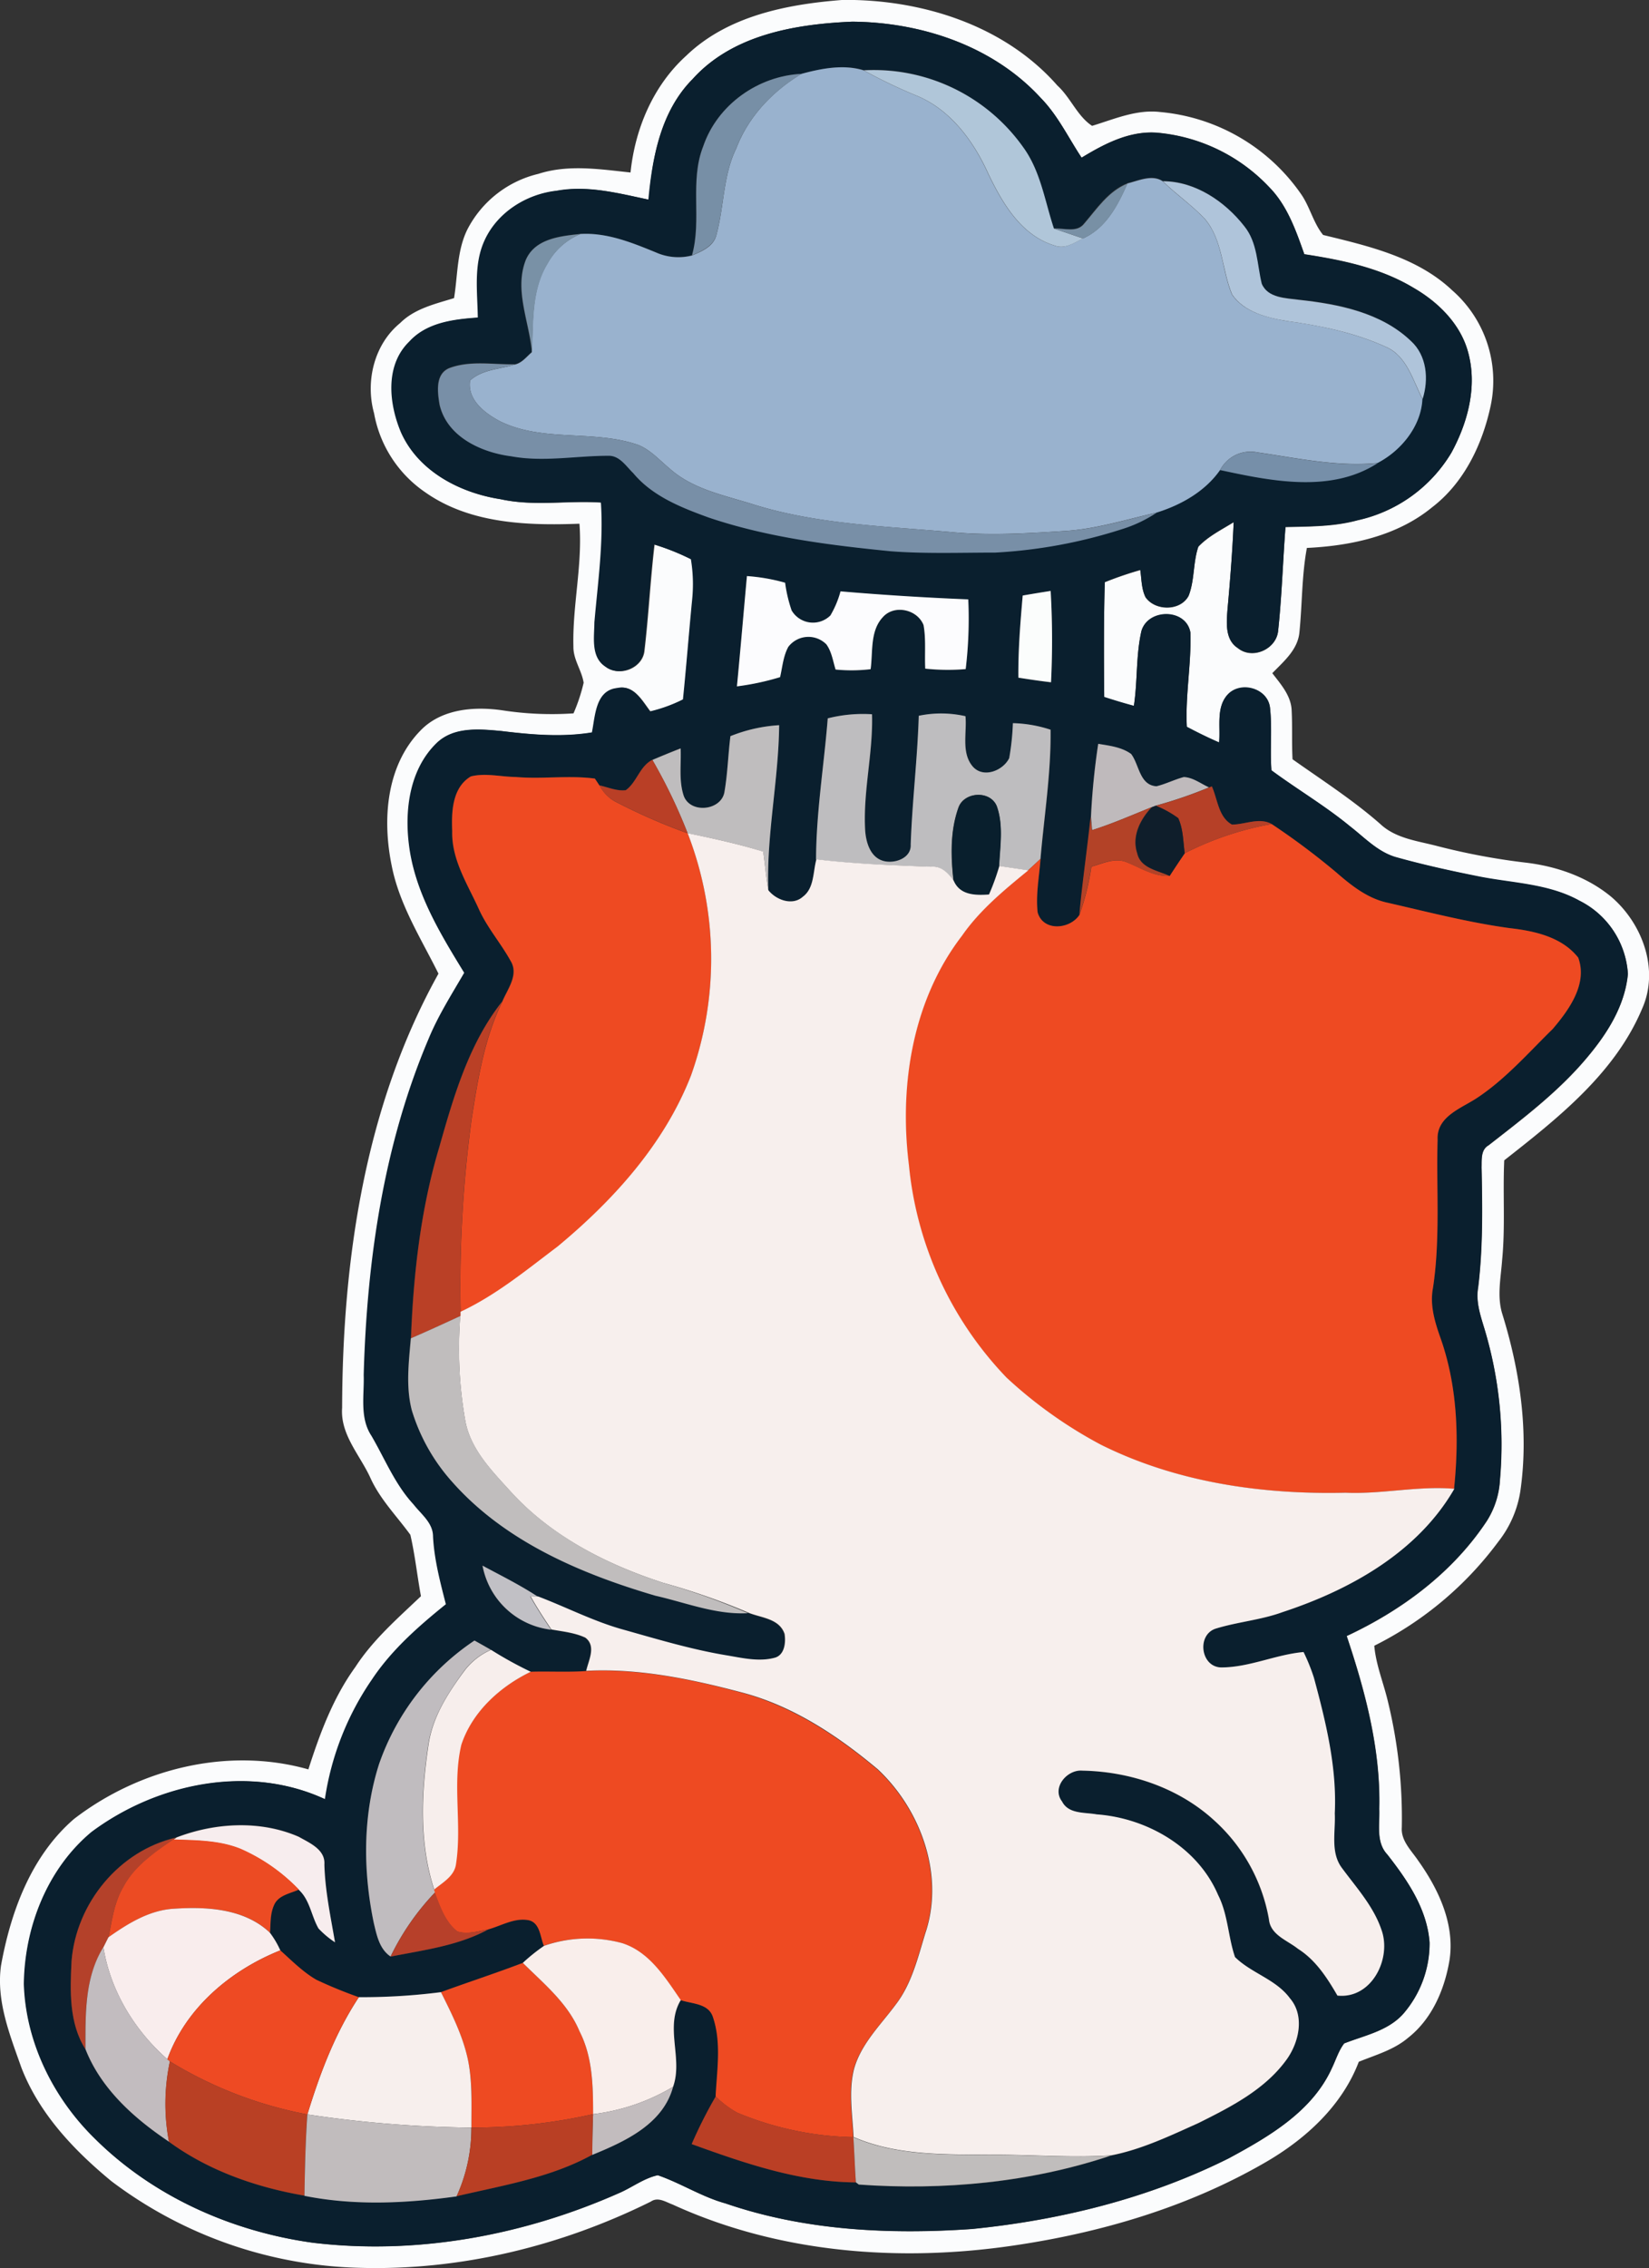 <svg id="Layer_1" data-name="Layer 1" xmlns="http://www.w3.org/2000/svg" viewBox="0 0 357.69 491.66">
  <rect x="0" y="0" width="357.69" height="491.66" fill="#333333" stroke="none"/>
  <defs>
    <style>
      .cls-1 {
        fill: #fbfcfd;
      }

      .cls-2 {
        fill: #0a1f2e;
      }

      .cls-3 {
        fill: #99b2ce;
      }

      .cls-4 {
        fill: #b0c6d9;
      }

      .cls-5 {
        fill: #778fa6;
      }

      .cls-6 {
        fill: #afc4da;
      }

      .cls-7 {
        fill: #7890a5;
      }

      .cls-8 {
        fill: #7991a6;
      }

      .cls-9 {
        fill: #788fa7;
      }

      .cls-10 {
        fill: #768fa9;
      }

      .cls-11 {
        fill: #fcfcfe;
      }

      .cls-12 {
        fill: #fbfdfc;
      }

      .cls-13 {
        fill: #bebdbf;
      }

      .cls-14 {
        fill: #bfbdbe;
      }

      .cls-15 {
        fill: #bfbabc;
      }

      .cls-16 {
        fill: #b93f26;
      }

      .cls-17 {
        fill: #ee4a22;
      }

      .cls-18 {
        fill: #b64027;
      }

      .cls-19 {
        fill: #091f2d;
      }

      .cls-20 {
        fill: #b34227;
      }

      .cls-21 {
        fill: #0f1e2b;
      }

      .cls-22 {
        fill: #f7efed;
      }

      .cls-23 {
        fill: #ba4026;
      }

      .cls-24 {
        fill: #c0bdbd;
      }

      .cls-25 {
        fill: #c1c0c5;
      }

      .cls-26 {
        fill: #c0bcbf;
      }

      .cls-27 {
        fill: #f7eeec;
      }

      .cls-28 {
        fill: #f7edee;
      }

      .cls-29 {
        fill: #b4412a;
      }

      .cls-30 {
        fill: #ec4b23;
      }

      .cls-31 {
        fill: #b7402a;
      }

      .cls-32 {
        fill: #f9eded;
      }

      .cls-33 {
        fill: #f9eeeb;
      }

      .cls-34 {
        fill: #c2bcbf;
      }

      .cls-35 {
        fill: #ee4a23;
      }

      .cls-36 {
        fill: #b94024;
      }

      .cls-37 {
        fill: #c2bcbe;
      }

      .cls-38 {
        fill: #ba3f25;
      }

      .cls-39 {
        fill: #c1bcbd;
      }

      .cls-40 {
        fill: #b93f24;
      }

      .cls-41 {
        fill: #c0bdbc;
      }
    </style>
  </defs>
  <path class="cls-1" d="M211,22c9-8.67,21.91-11.18,34-12.11,17-.14,35,5.44,46.53,18.57,2.85,2.59,4.32,6.64,7.52,8.73,4.8-1.45,9.6-3.6,14.75-3a41.72,41.72,0,0,1,30.48,17.65c2,2.79,2.71,6.34,4.88,9,9.85,2.4,20.39,4.81,28,12a26.06,26.06,0,0,1,8.35,25c-1.79,8.39-5.76,16.69-12.67,22-7.6,6.25-17.6,8.38-27.2,8.84-1.12,6-1,12.14-1.61,18.2-.32,3.84-3.4,6.37-5.89,8.95,1.85,2.41,4.1,4.9,4.2,8.13.18,3.5,0,7,.19,10.53,6.42,4.54,13.06,8.8,19,14,3.38,3.2,8.17,3.69,12.47,4.83a144.17,144.17,0,0,0,19,3.56c6.73.78,13.41,3.07,18.68,7.44,6.74,5.76,10.46,15.78,6.68,24.23-5.88,14-18.28,23.74-29.91,32.87-.33,7.21.25,14.44-.46,21.64-.28,3.91-1.16,7.95.08,11.79,3.8,12.3,5.73,25.41,3.88,38.24a23.49,23.49,0,0,1-4.79,11,75.32,75.32,0,0,1-26.9,22.55c.35,4,1.86,7.69,2.82,11.53A106.67,106.67,0,0,1,366.23,406c-.22,2.9,2.06,5,3.54,7.2,4.42,6.19,8,13.77,6.81,21.57-1.06,6.37-3.81,12.8-9,16.86-3.07,2.61-7,3.69-10.68,5.19-3.63,9.54-11.52,16.73-20.19,21.76-16.72,9.69-35.59,15.26-54.63,18.06-24.83,3.67-51,1.66-74-8.87-1.53-.56-3.18-1.73-4.76-.64-19.53,9.68-41.39,15-63.24,14.35a93.07,93.07,0,0,1-53.77-18.79C78.2,476,70.65,468.06,66.8,458.09c-2.5-7.1-5.49-14.43-4.42-22.13,2.13-11.74,6.56-23.77,15.83-31.77,14.2-10.92,33.39-15.68,50.84-10.75,2.49-7.77,5.37-15.54,10.2-22.2,3.82-5.9,9.17-10.53,14.22-15.34-.82-4.42-1.28-8.93-2.3-13.31-2.9-4-6.49-7.61-8.6-12.19-2.23-5-6.63-9.47-6.2-15.34.09-32.27,5-65.58,20.9-94.1-3.76-7.59-8.46-14.9-10.13-23.33-2.07-10-1.25-21.66,6.18-29.32,4.51-4.72,11.55-5.31,17.68-4.45a70.43,70.43,0,0,0,15.56.68,38,38,0,0,0,2.2-6.64c-.41-2.7-2.27-5-2.22-7.85-.23-8.9,2-17.7,1.31-26.62-11.39.43-23.78,0-33.46-6.82A26.36,26.36,0,0,1,143.3,99.49c-1.92-6.88,0-14.93,5.64-19.54,3.15-3.15,7.6-4.15,11.71-5.42.82-5,.6-10.35,2.95-15A23.43,23.43,0,0,1,178.93,47.6c6.51-2.1,13.38-1,20-.3C199.91,37.81,203.84,28.48,211,22Zm1.22,5.21c-6.72,6.92-8.59,16.73-9.29,26-6.53-1.37-13.2-3.16-19.91-1.92-6.63.77-13,4.82-15.73,11-2.29,5.19-1.43,11-1.36,16.49-5.29.37-11.11,1.06-14.89,5.23-5.28,5.13-4.4,13.44-1.78,19.66,3.77,8.41,12.76,13.11,21.53,14.46,7.2,1.6,14.57.23,21.84.73.62,8.71-.66,17.35-1.41,26,0,3.22-.81,7.47,2.34,9.56,3,2.33,8.09.32,8.41-3.53.9-7.63,1.28-15.31,2.18-22.93a51.54,51.54,0,0,1,8,3.2,33,33,0,0,1,.28,8.71c-.76,7.22-1.31,14.46-2,21.68a32.37,32.37,0,0,1-7.15,2.6c-1.79-2.31-3.57-5.85-7.1-5.07-4.74.48-4.77,6.05-5.5,9.62-6.54,1.07-13.19.49-19.73-.31-4.68-.42-10.2-1-13.91,2.57-5.83,5.59-7,14.31-6.06,22,1.19,10.26,6.67,19.23,12,27.85-2.72,4.68-5.66,9.27-7.72,14.3-9.76,23-13.39,48.06-14.08,72.85.15,4.4-.92,9.28,1.67,13.2,2.93,5,5.12,10.55,9.12,14.86,1.67,2.13,4.23,4,4.25,7,.26,5,1.55,9.83,2.78,14.66-5.93,4.78-11.75,9.87-16,16.26a61.63,61.63,0,0,0-10.24,26c-16.51-7.66-36.41-3.48-50.63,7.1-9.65,8-14.57,20.62-14.71,32.95.4,12.59,6.37,24.63,15.29,33.39C95.3,486,112.41,493.6,130,496.05c22.56,2.71,45.64-1.56,66.34-10.71,2.88-1.21,5.44-3.25,8.51-3.92,5,1.72,9.54,4.69,14.69,6.11,17.13,5.89,35.52,6.79,53.46,5.55,19.24-1.92,38.38-6.66,55.72-15.33,8.69-4.69,18.1-10.15,22.35-19.53.87-1.8,1.45-3.77,2.67-5.37,4.4-1.73,9.42-2.68,12.75-6.34A23.33,23.33,0,0,0,372.27,431c-.53-7.28-4.8-13.52-9.17-19.09-2.52-2.69-1.6-6.57-1.74-9.89.32-12.85-3-25.39-7.07-37.47,12-5.6,23-13.78,30.37-24.9a18.48,18.48,0,0,0,2.88-9,87,87,0,0,0-3.61-33.48c-.8-2.63-1.61-5.35-1.13-8.12,1.07-8.65.92-17.39.75-26.08.05-1.7-.21-3.82,1.53-4.8,7.46-5.81,15.08-11.57,21.21-18.85,4.41-5.21,8.32-11.32,9-18.27a19,19,0,0,0-10.5-15.83c-6.86-3.81-14.88-3.8-22.38-5.37-5.76-1.19-11.51-2.46-17.17-4-4.07-1.07-7-4.27-10.22-6.76-5.39-4.46-11.43-8-17.07-12.15-.34-4.56.2-9.14-.32-13.67-.57-4.17-6.37-5.73-9.17-2.75-2.56,2.79-1.52,6.94-1.86,10.38-2.37-1-4.69-2.18-7-3.39-.35-6.82,1-13.61.78-20.41-.88-5.26-9.14-5.31-10.62-.39-1.23,5.32-.82,10.87-1.65,16.26-2.16-.58-4.31-1.23-6.43-1.92-.07-8.3-.11-16.61.12-24.92a76.79,76.79,0,0,1,7.7-2.64c.29,2,.24,4.07,1.14,5.9,2.09,3,7.57,3.05,9.35-.31,1.33-3.4.93-7.2,2.11-10.65,2.16-2.26,5-3.66,7.66-5.31-.27,6.37-.77,12.72-1.35,19.07-.21,2.85-.52,6.45,2.26,8.23,3.14,2.56,8.32.25,8.73-3.71.81-7.48,1-15,1.6-22.53,5.23-.15,10.54-.07,15.63-1.48A31.57,31.57,0,0,0,377,108c3.55-6.53,5.62-14.32,3.64-21.67-1.63-6.19-6.53-11-11.92-14.08-7.19-4.31-15.46-6-23.63-7.25-1.83-5.15-3.68-10.52-7.59-14.51A38,38,0,0,0,313,38.65c-5.93-.39-11.32,2.45-16.23,5.42-2.9-4.36-5.18-9.19-8.91-13C277.54,19.86,262,14.72,247,14.61,234.59,15.14,220.9,17.46,212.24,27.23Z" transform="translate(-62.16 -9.91)"/>
  <path class="cls-2" d="M212.24,27.23c8.66-9.77,22.35-12.09,34.75-12.62,15,.11,30.55,5.25,40.88,16.5,3.73,3.77,6,8.6,8.91,13,4.91-3,10.3-5.81,16.23-5.42a38,38,0,0,1,24.48,11.84c3.91,4,5.76,9.36,7.59,14.51,8.17,1.27,16.44,2.94,23.63,7.25,5.39,3.13,10.29,7.89,11.92,14.08,2,7.35-.09,15.14-3.64,21.67a31.57,31.57,0,0,1-20.37,14.62C351.53,124,346.22,124,341,124.1c-.56,7.51-.79,15.05-1.6,22.53-.41,4-5.59,6.27-8.73,3.71-2.78-1.78-2.47-5.38-2.26-8.23.58-6.35,1.08-12.7,1.35-19.07-2.63,1.65-5.5,3-7.66,5.31-1.18,3.45-.78,7.25-2.11,10.65-1.78,3.36-7.26,3.35-9.35.31-.9-1.83-.85-3.93-1.14-5.9a76.79,76.79,0,0,0-7.7,2.64c-.23,8.31-.19,16.62-.12,24.92,2.12.69,4.27,1.34,6.43,1.92.83-5.39.42-10.94,1.65-16.26,1.48-4.92,9.74-4.87,10.62.39.19,6.8-1.13,13.59-.78,20.41,2.28,1.21,4.6,2.35,7,3.39.34-3.44-.7-7.59,1.86-10.38,2.8-3,8.6-1.42,9.17,2.75.52,4.53,0,9.11.32,13.67C343.55,181,349.59,184.55,355,189c3.22,2.49,6.15,5.69,10.22,6.76,5.66,1.58,11.41,2.85,17.17,4,7.5,1.57,15.52,1.56,22.38,5.37A19,19,0,0,1,415.25,221c-.64,7-4.55,13.06-9,18.27-6.13,7.28-13.75,13-21.21,18.85-1.74,1-1.48,3.1-1.53,4.8.17,8.69.32,17.43-.75,26.08-.48,2.77.33,5.49,1.13,8.12a87,87,0,0,1,3.61,33.48,18.48,18.48,0,0,1-2.88,9c-7.35,11.12-18.41,19.3-30.37,24.9,4,12.08,7.39,24.62,7.07,37.47.14,3.32-.78,7.2,1.74,9.89,4.37,5.57,8.64,11.81,9.17,19.09a23.33,23.33,0,0,1-5.77,15.53c-3.33,3.66-8.35,4.61-12.75,6.34-1.22,1.6-1.8,3.57-2.67,5.37-4.25,9.38-13.66,14.84-22.35,19.53-17.34,8.67-36.48,13.41-55.72,15.33-17.94,1.24-36.33.34-53.46-5.55-5.15-1.42-9.67-4.39-14.69-6.11-3.07.67-5.63,2.71-8.51,3.92-20.7,9.15-43.78,13.42-66.34,10.71C112.41,493.6,95.3,486,82.62,473.38c-8.92-8.76-14.89-20.8-15.29-33.39C67.47,427.66,72.39,415,82,407c14.22-10.58,34.12-14.76,50.63-7.1a61.63,61.63,0,0,1,10.24-26c4.26-6.39,10.08-11.48,16-16.26-1.23-4.83-2.52-9.66-2.78-14.66,0-3-2.58-4.84-4.25-7-4-4.31-6.19-9.85-9.12-14.86-2.59-3.92-1.52-8.8-1.67-13.2.69-24.79,4.32-49.89,14.08-72.85,2.06-5,5-9.62,7.72-14.3-5.28-8.62-10.76-17.59-12-27.85-.95-7.67.23-16.39,6.06-22,3.71-3.53,9.23-3,13.91-2.57,6.54.8,13.19,1.38,19.73.31.73-3.57.76-9.14,5.5-9.62,3.53-.78,5.31,2.76,7.1,5.07a32.37,32.37,0,0,0,7.15-2.6c.74-7.22,1.29-14.46,2-21.68a33,33,0,0,0-.28-8.71,51.54,51.54,0,0,0-8-3.2c-.9,7.62-1.28,15.3-2.18,22.93-.32,3.85-5.43,5.86-8.41,3.53-3.15-2.09-2.36-6.34-2.34-9.56.75-8.65,2-17.29,1.41-26-7.27-.5-14.64.87-21.84-.73-8.77-1.35-17.76-6-21.53-14.46-2.62-6.22-3.5-14.53,1.78-19.66,3.78-4.17,9.6-4.86,14.89-5.23-.07-5.49-.93-11.3,1.36-16.49,2.72-6.22,9.1-10.27,15.73-11,6.71-1.24,13.38.55,19.91,1.92C203.65,44,205.52,34.15,212.24,27.23ZM236,25.92c-9.43.44-18.26,6.71-21.33,15.69-3,7.59-.26,15.9-2.44,23.64a11.92,11.92,0,0,1-7.83-.66c-5.22-2.1-10.63-4.3-16.37-4-4.35.47-9.84,1-11.84,5.61-2.58,6.54.72,13.42,1.29,20-1.1.93-2,2.2-3.47,2.61-4.79.13-9.82-.9-14.42.83-3.12,1.24-2.55,5.26-2.15,7.91,1.61,7,9,10.36,15.52,11.19,7,1.29,14-.14,21-.11,2.5-.12,3.91,2.25,5.5,3.78,4.16,5,10.39,7.44,16.33,9.6,12.77,4.28,26.22,6,39.57,7.32,7.52.56,15.08.26,22.62.28a108.85,108.85,0,0,0,27.52-5.09,28.89,28.89,0,0,0,7.5-3.58c5.29-1.65,10.49-4.58,13.73-9.21,11.1,2.39,24,5.06,34.2-1.53,5.12-2.65,9.46-8,9.73-13.85,1.37-4.29.94-9.45-2.55-12.61-6.44-6.14-15.67-8-24.22-8.9-2.86-.39-6.8-.36-8.12-3.5-1-4.21-.91-8.92-3.78-12.46-4.19-5.37-10.66-9.77-17.67-9.75-2.28-1.57-5.24-.11-7.65.48-4.17,1.65-6.6,5.45-9.39,8.69-1.57,2.06-4.41,1-6.58,1.09-2-6-2.88-12.42-6.66-17.62a39.72,39.72,0,0,0-34.59-16.68C245.18,23.81,240.35,24.75,236,25.92ZM224.18,134.78c-.73,8-1.4,15.92-2.16,23.88a56.42,56.42,0,0,0,9.36-2c.51-2.2.68-4.55,1.78-6.56a5.48,5.48,0,0,1,8.26-.55c1.15,1.6,1.42,3.62,2,5.46A35.11,35.11,0,0,0,251,155c.52-3.78-.16-8.27,2.66-11.29,2.48-2.79,7.48-1.68,8.82,1.73.56,3.11.21,6.3.37,9.44a45.89,45.89,0,0,0,8.77.1,91.87,91.87,0,0,0,.56-15.11q-13.87-.56-27.71-1.74a21.07,21.07,0,0,1-2.19,5.22,5.37,5.37,0,0,1-8.42-1.09,30.89,30.89,0,0,1-1.41-6A40.79,40.79,0,0,0,224.18,134.78ZM284,139c-.53,5.92-1,11.86-.94,17.81,2.35.39,4.71.74,7.08,1a184.17,184.17,0,0,0-.08-19.8C288,138.32,286,138.65,284,139Zm-42.3,26.62c-.81,10.19-2.51,20.33-2.46,30.57-.76,2.72-.44,6.26-2.95,8.12-2.27,2-5.82.68-7.48-1.43-.44-12,2.23-23.83,2.35-35.78a33.62,33.62,0,0,0-10.57,2.38c-.5,4-.57,8-1.28,11.93-.57,4.17-7.33,5-8.83,1-1.13-3.31-.54-6.9-.69-10.33-2.06.8-4.09,1.65-6.13,2.5-2.77,1.39-3.36,4.86-5.77,6.58-2,.23-3.84-.64-5.72-1l-1-1.5c-5.69-.76-11.46.16-17.18-.35-3.23,0-6.55-.92-9.72-.12-4.05,2.41-4.22,7.66-4.06,11.83-.17,6.16,3.31,11.46,5.76,16.86,1.81,4,4.78,7.41,6.91,11.27,1.83,3-.68,6.09-1.81,8.83-7.21,9.08-10.53,20.58-13.65,31.58-4,13.43-5.6,27.45-6.17,41.41-.44,5.16-1.12,10.49.22,15.57a41.08,41.08,0,0,0,8.61,15.35c11.42,13,27.95,20.06,44.23,24.84,6.63,1.5,13.16,4.17,20.08,3.78,2.78,1.14,6.7,1.24,7.85,4.59.32,1.8.09,4.46-2,5.14-3.52,1-7.22.07-10.74-.51-7.78-1.3-15.32-3.61-22.9-5.73-6.14-1.8-11.86-4.75-17.81-7-3.85-2.52-8-4.58-12-6.73a17.14,17.14,0,0,0,14.9,13.88c2.47.45,5.05.69,7.36,1.77,2.42,1.81.71,4.89.19,7.2-4,.28-8,0-12,.15a82.83,82.83,0,0,1-8.61-4.75c-1.18-.69-2.36-1.36-3.55-2a53.19,53.19,0,0,0-20.71,26.81c-3.54,11.12-3.49,23.13-1.12,34.48.63,2.63,1.21,5.6,3.63,7.22,7.19-1.43,14.71-2.35,21.24-5.92,2.84-.77,5.65-2.53,8.69-2,2.56.5,2.56,3.61,3.38,5.56a39.83,39.83,0,0,0-4.62,3.7c-5.88,2.25-11.87,4.19-17.77,6.35A135.93,135.93,0,0,1,140,442.82a98.09,98.09,0,0,1-9.2-3.77c-2.93-1.69-5.33-4.14-7.83-6.38a19.38,19.38,0,0,0-2.26-3.83c.18-2,.11-4.18.94-6.1s3.47-2.4,5.34-3.25c2.41,2.22,2.7,5.66,4.27,8.38a20.07,20.07,0,0,0,3.58,3c-1-5.6-2.15-11.17-2.31-16.87.23-3.23-3.21-4.65-5.55-6-8.32-3.64-18.2-3.07-26.54.15C88.07,411,78.65,422.42,77.68,435c-.32,6.44-.58,13.43,3,19.09,3.35,8.59,10.6,15.06,18.12,20.07,8.6,6.29,19,9.9,29.41,11.69,10.86,2.18,22.06,1.63,33,.12,10-2.34,20.38-4,29.44-9,7.09-2.86,15.35-6.63,17.52-14.72,2.19-6.12-1.86-12.95,1.67-18.79,2.43.83,6,.68,7,3.6,1.91,5.53.9,11.54.61,17.26a99.32,99.32,0,0,0-5.23,10.35c11.48,4.15,23.27,8.23,35.62,8.3l.63.49c18.38,1.31,37.21-.43,54.74-6.3,6.61-1.32,12.77-4.28,18.89-7,7.05-3.51,14.51-7.29,19.2-13.86,2.63-3.74,3.89-9.43.65-13.19-3-4.13-8.37-5.42-11.91-8.93-1.51-4.4-1.52-9.25-3.67-13.46C321.93,410.33,310.93,404,300,403.21c-2.6-.48-6.1,0-7.52-2.8-2.3-3,1.11-7,4.45-6.68,10.34.2,20.84,3.72,28.55,10.78a37.63,37.63,0,0,1,11.88,21.42c.31,3.43,4,4.56,6.31,6.43,3.83,2.41,6.32,6.29,8.55,10.13,7.42.79,11.82-8,9.54-14.28-1.73-5.1-5.43-9.12-8.56-13.37-2.61-3.39-1.36-7.9-1.56-11.83.47-10-1.93-19.8-4.51-29.38a41.35,41.35,0,0,0-2.26-5.61c-6.07.55-11.76,3.3-17.87,3.34-4.45-.09-5.34-7-1.22-8.4,4.78-1.48,9.85-1.87,14.57-3.6,14.65-4.82,29.31-13,37.23-26.72,1.14-11.06.74-22.55-3.08-33.09-1.17-3.35-2.18-6.89-1.49-10.46,1.58-10.65.67-21.42,1-32.12-.25-5.17,5.34-6.85,8.82-9.24,6.07-4.08,10.94-9.68,16.15-14.77,3.53-4.14,7.63-9.79,5.53-15.47-3.54-4.48-9.47-5.78-14.86-6.39-8.92-1.22-17.65-3.47-26.41-5.49-4.38-.91-7.93-3.74-11.22-6.6a156.38,156.38,0,0,0-14-10.48c-2.76-1.51-5.75.13-8.65.11-2.93-1.62-3.09-5.48-4.35-8.27l-.62.24c-1.78-.8-3.46-2.15-5.46-2.24-2,.53-3.91,1.51-5.94,2-3.68-.26-3.71-4.67-5.49-7-2.07-1.5-4.69-1.79-7.14-2.2a155,155,0,0,0-1.6,15.81c-.74,7.1-1.8,14.16-2.44,21.27-2.09,3.17-7.91,3.66-9.08-.56-.42-3.86.35-7.73.63-11.58.8-9.32,2.31-18.63,2.19-28a28.1,28.1,0,0,0-8.17-1.42,55.2,55.2,0,0,1-.8,7.58c-1.4,2.77-5.78,4.48-8,1.71-2.43-3-1.15-7.25-1.49-10.8a23.86,23.86,0,0,0-10.13-.09c-.28,9.32-1.43,18.59-1.75,27.91.18,3-3.66,4.29-6.1,3.5-2.67-.86-3.57-3.93-3.77-6.44-.52-8.47,1.73-16.83,1.48-25.3A31,31,0,0,0,241.71,165.62Z" transform="translate(-62.16 -9.91)"/>
  <path class="cls-3" d="M236,25.92c4.31-1.17,9.14-2.11,13.49-.76a111.22,111.22,0,0,0,11.66,5.57c7.27,3.09,12.19,9.82,15.35,16.83,3.06,6.38,7.13,13.37,14.34,15.56,2.21.88,4.32-.57,6.22-1.52,5-2.23,7.56-7.18,9.65-11.92,2.41-.59,5.37-2,7.65-.48,2.93,2.88,6.37,5.21,9.17,8.22,3.88,4.62,3.63,11,5.85,16.32,2.62,3.82,7.52,5,11.85,5.75,7.37,1,14.77,2.53,21.58,5.64,4.51,2,5.81,7.25,7.89,11.29-.27,5.87-4.61,11.2-9.73,13.85-8.77.86-17.42-1.07-26-2.3a7.45,7.45,0,0,0-8.16,3.83c-3.24,4.63-8.44,7.56-13.73,9.21-6.65,1.5-13.21,3.6-20.05,4-8,.51-16,1-24.06.28-14.49-1.32-29.25-1.66-43.26-6-6.29-2-13.19-3.26-18.26-7.79-2.2-1.81-4.14-4.05-6.83-5.14C191,103,180,105.8,170.69,101.26c-3.28-1.72-7.22-4.66-6.56-8.87,2.69-2.47,6.6-2.44,9.92-3.51,1.44-.41,2.37-1.68,3.47-2.61.31-6.52-.15-13.54,3.43-19.32a14.4,14.4,0,0,1,7.12-6.32c5.74-.34,11.15,1.86,16.37,4a11.92,11.92,0,0,0,7.83.66c2.19-.93,4.8-2,5.34-4.66,1.64-6.15,1.41-12.77,4.27-18.59C224.52,35.14,229.79,29.66,236,25.92Z" transform="translate(-62.16 -9.91)"/>
  <path class="cls-4" d="M249.53,25.16a39.72,39.72,0,0,1,34.59,16.68c3.78,5.2,4.67,11.66,6.66,17.62,2.11.7,4.21,1.43,6.32,2.14-1.9.95-4,2.4-6.22,1.52-7.21-2.19-11.28-9.18-14.34-15.56-3.16-7-8.08-13.74-15.35-16.83A111.22,111.22,0,0,1,249.53,25.16Z" transform="translate(-62.16 -9.91)"/>
  <path class="cls-5" d="M214.71,41.61c3.07-9,11.9-15.25,21.33-15.69-6.25,3.74-11.52,9.22-14.16,16.08-2.86,5.82-2.63,12.44-4.27,18.59-.54,2.61-3.15,3.73-5.34,4.66C214.45,57.51,211.7,49.2,214.71,41.61Z" transform="translate(-62.16 -9.91)"/>
  <path class="cls-6" d="M314.4,49.2c7,0,13.48,4.38,17.67,9.75,2.87,3.54,2.76,8.25,3.78,12.46,1.32,3.14,5.26,3.11,8.12,3.5,8.55.93,17.78,2.76,24.22,8.9,3.49,3.16,3.92,8.32,2.55,12.61-2.08-4-3.38-9.3-7.89-11.29C356,82,348.64,80.51,341.27,79.49c-4.33-.71-9.23-1.93-11.85-5.75-2.22-5.33-2-11.7-5.85-16.32C320.77,54.41,317.33,52.08,314.4,49.2Z" transform="translate(-62.16 -9.91)"/>
  <path class="cls-7" d="M297.36,58.37c2.79-3.24,5.22-7,9.39-8.69-2.09,4.74-4.65,9.69-9.65,11.92-2.11-.71-4.21-1.44-6.32-2.14C293,59.33,295.79,60.43,297.36,58.37Z" transform="translate(-62.16 -9.91)"/>
  <path class="cls-8" d="M176.23,66.24c2-4.61,7.49-5.14,11.84-5.61A14.4,14.4,0,0,0,181,67c-3.58,5.78-3.12,12.8-3.43,19.32C177,79.66,173.65,72.78,176.23,66.24Z" transform="translate(-62.16 -9.91)"/>
  <path class="cls-9" d="M159.63,89.71c4.6-1.73,9.63-.7,14.42-.83-3.32,1.07-7.23,1-9.92,3.51-.66,4.21,3.28,7.15,6.56,8.87C180,105.8,191,103,200.62,106.37c2.69,1.09,4.63,3.33,6.83,5.14,5.07,4.53,12,5.81,18.26,7.79,14,4.31,28.77,4.65,43.26,6,8,.74,16,.23,24.06-.28,6.84-.38,13.4-2.48,20.05-4a28.89,28.89,0,0,1-7.5,3.58,108.85,108.85,0,0,1-27.52,5.09c-7.54,0-15.1.28-22.62-.28-13.35-1.33-26.8-3-39.57-7.32-5.94-2.16-12.17-4.61-16.33-9.6-1.59-1.53-3-3.9-5.5-3.78-7,0-14,1.4-21,.11-6.49-.83-13.91-4.23-15.52-11.19C157.08,95,156.51,91,159.63,89.71Z" transform="translate(-62.16 -9.91)"/>
  <path class="cls-10" d="M326.81,111.8A7.45,7.45,0,0,1,335,108c8.62,1.23,17.27,3.16,26,2.3C350.84,116.86,337.91,114.19,326.81,111.8Z" transform="translate(-62.16 -9.91)"/>
  <path class="cls-11" d="M224.18,134.78a40.79,40.79,0,0,1,8.28,1.44,30.89,30.89,0,0,0,1.41,6,5.37,5.37,0,0,0,8.42,1.09,21.07,21.07,0,0,0,2.19-5.22q13.83,1.18,27.71,1.74a91.87,91.87,0,0,1-.56,15.11,45.89,45.89,0,0,1-8.77-.1c-.16-3.14.19-6.33-.37-9.44-1.34-3.41-6.34-4.52-8.82-1.73-2.82,3-2.14,7.51-2.66,11.29a35.11,35.11,0,0,1-7.6.08c-.57-1.84-.84-3.86-2-5.46a5.48,5.48,0,0,0-8.26.55c-1.1,2-1.27,4.36-1.78,6.56a56.42,56.42,0,0,1-9.36,2C222.78,150.7,223.45,142.74,224.18,134.78Z" transform="translate(-62.16 -9.91)"/>
  <path class="cls-12" d="M284,139c2-.35,4-.68,6.06-1a184.17,184.17,0,0,1,.08,19.8c-2.37-.28-4.73-.63-7.08-1C283,150.86,283.48,144.92,284,139Z" transform="translate(-62.16 -9.91)"/>
  <path class="cls-13" d="M241.71,165.62a31,31,0,0,1,9.6-.89c.25,8.47-2,16.83-1.48,25.3.2,2.51,1.1,5.58,3.77,6.44,2.44.79,6.28-.48,6.1-3.5.32-9.32,1.47-18.59,1.75-27.91a23.86,23.86,0,0,1,10.13.09c.34,3.55-.94,7.81,1.49,10.8,2.26,2.77,6.64,1.06,8-1.71a55.2,55.2,0,0,0,.8-7.58,28.1,28.1,0,0,1,8.17,1.42c.12,9.37-1.39,18.68-2.19,28-.9.84-1.79,1.68-2.71,2.5-2.1-.32-4.19-.63-6.29-.93.21-4.31,1-8.85-.5-13-1.42-3.5-7.11-3.14-8.31.33-1.81,5.08-1.66,10.64-1.05,15.93-1.16-1.73-2.68-3.35-5-3.11-8.29-.31-16.58-.57-24.82-1.61C239.2,186,240.9,175.81,241.71,165.62Z" transform="translate(-62.16 -9.91)"/>
  <path class="cls-14" d="M220.6,169.48a33.62,33.62,0,0,1,10.57-2.38c-.12,12-2.79,23.79-2.35,35.78-.52-2.77-.7-5.58-1.12-8.36-5.37-1.69-10.88-2.87-16.39-4a115.87,115.87,0,0,0-7.64-15.88c2-.85,4.07-1.7,6.13-2.5.15,3.43-.44,7,.69,10.33,1.5,3.91,8.26,3.13,8.83-1C220,177.47,220.1,173.45,220.6,169.48Z" transform="translate(-62.16 -9.91)"/>
  <path class="cls-15" d="M300.38,171.14c2.45.41,5.07.7,7.14,2.2,1.78,2.35,1.81,6.76,5.49,7,2-.48,3.91-1.46,5.94-2,2,.09,3.68,1.44,5.46,2.24a95.57,95.57,0,0,1-11.53,3.95l-.83.32c-4.32,1.71-8.58,3.6-13,5l-.24-2.9A155,155,0,0,1,300.38,171.14Z" transform="translate(-62.16 -9.91)"/>
  <path class="cls-16" d="M197.9,181.2c2.41-1.72,3-5.19,5.77-6.58a115.87,115.87,0,0,1,7.64,15.88,127.63,127.63,0,0,1-15.95-7,8.63,8.63,0,0,1-3.18-3.36C194.06,180.56,195.94,181.43,197.9,181.2Z" transform="translate(-62.16 -9.91)"/>
  <g>
    <path class="cls-17" d="M164.3,178.21c3.17-.8,6.49.09,9.72.12,5.72.51,11.49-.41,17.18.35l1,1.5a8.63,8.63,0,0,0,3.18,3.36,127.63,127.63,0,0,0,15.95,7,75.21,75.21,0,0,1,.75,52.45c-5.77,14.88-16.77,27.07-28.89,37.15-6.77,5.1-13.38,10.57-21.11,14.17a268.24,268.24,0,0,1,2.41-42c1.36-8.61,2.76-17.37,6.63-25.27,1.13-2.74,3.64-5.82,1.81-8.83-2.13-3.86-5.1-7.22-6.91-11.27-2.45-5.4-5.93-10.7-5.76-16.86C160.08,185.87,160.25,180.62,164.3,178.21Z" transform="translate(-62.16 -9.91)"/>
    <path class="cls-17" d="M319.14,194.86A67.42,67.42,0,0,1,338,188.53,156.38,156.38,0,0,1,352,199c3.29,2.86,6.84,5.69,11.22,6.6,8.76,2,17.49,4.27,26.41,5.49,5.39.61,11.32,1.91,14.86,6.39,2.1,5.68-2,11.33-5.53,15.47-5.21,5.09-10.08,10.69-16.15,14.77-3.48,2.39-9.07,4.07-8.82,9.24-.29,10.7.62,21.47-1,32.12-.69,3.57.32,7.11,1.49,10.46,3.82,10.54,4.22,22,3.08,33.09-7.89-.68-15.7,1.2-23.6.85-18.15.43-36.71-2.25-53.09-10.42a96.64,96.64,0,0,1-20.44-14.53,77.14,77.14,0,0,1-21.18-46.06c-2.15-17.18.73-35.71,11.5-49.7,3.88-5.59,9.18-9.93,14.4-14.2.92-.82,1.81-1.66,2.71-2.5-.28,3.85-1.05,7.72-.63,11.58,1.17,4.22,7,3.73,9.08.56a54.22,54.22,0,0,0,2.59-10.44c2.43-.66,5.05-2,7.57-1,3.06,1.19,5.94,3.17,9.38,3Q317.47,197.3,319.14,194.86Z" transform="translate(-62.16 -9.91)"/>
    <path class="cls-17" d="M177.24,372.28c4-.12,8,.13,12-.15,11.46-.6,22.84,1.75,33.86,4.71s20.74,9.38,29.4,16.64c9.36,8.75,14.49,22.94,10.33,35.43-1.65,5.34-2.95,11-6.42,15.52-3.28,4.45-7.51,8.48-9.06,13.95-1.25,4.84-.35,9.88-.12,14.79a68.76,68.76,0,0,1-25.16-5.32,20.8,20.8,0,0,1-4.69-3.54c.29-5.72,1.3-11.73-.61-17.26-1-2.92-4.55-2.77-7-3.6-3.35-4.85-6.78-10.46-12.72-12.35a28.73,28.73,0,0,0-16.92.58c-.82-1.95-.82-5.06-3.38-5.56-3-.55-5.85,1.21-8.69,2-2.18.41-4.49,1.12-6.68.48-2.66-2-3.8-5.4-4.94-8.43l-.2-.67c1.88-1.52,4.4-2.91,4.73-5.55,1.32-8.55-.89-17.35,1.15-25.82C164.54,381,170.59,375.49,177.24,372.28Z" transform="translate(-62.16 -9.91)"/>
    <path class="cls-17" d="M157.8,441.73c5.9-2.16,11.89-4.1,17.77-6.35,4.55,4.53,9.78,8.75,12.3,14.85,2.85,5.54,2.93,11.87,2.94,17.94a120.2,120.2,0,0,1-26.4,2.92c0-4.91.28-9.89-.76-14.72C162.55,451.2,160.15,446.43,157.8,441.73Z" transform="translate(-62.16 -9.91)"/>
  </g>
  <path class="cls-18" d="M324.41,180.61l.62-.24c1.26,2.79,1.42,6.65,4.35,8.27,2.9,0,5.89-1.62,8.65-.11a67.42,67.42,0,0,0-18.89,6.33c-.35-2.55-.32-5.24-1.41-7.61a22.74,22.74,0,0,0-4.85-2.69A95.57,95.57,0,0,0,324.41,180.61Z" transform="translate(-62.16 -9.91)"/>
  <path class="cls-19" d="M270.08,185c1.2-3.47,6.89-3.83,8.31-.33,1.47,4.15.71,8.69.5,13a50.53,50.53,0,0,1-2.24,6.17c-2.9.2-6.25.18-7.62-2.91C268.42,195.62,268.27,190.06,270.08,185Z" transform="translate(-62.16 -9.91)"/>
  <path class="cls-20" d="M299,189.85c4.45-1.37,8.71-3.26,13-5-2.5,2.6-4.4,6.31-3.18,10,.72,3.26,4.46,3.71,7,4.91-3.44.22-6.32-1.76-9.38-3-2.52-1-5.14.3-7.57,1a54.22,54.22,0,0,1-2.59,10.44c.64-7.11,1.7-14.17,2.44-21.27Z" transform="translate(-62.16 -9.91)"/>
  <path class="cls-21" d="M312.05,184.88l.83-.32a22.74,22.74,0,0,1,4.85,2.69c1.09,2.37,1.06,5.06,1.41,7.61q-1.67,2.43-3.26,4.91c-2.55-1.2-6.29-1.65-7-4.91C307.65,191.19,309.55,187.48,312.05,184.88Z" transform="translate(-62.16 -9.91)"/>
  <g>
    <path class="cls-22" d="M211.31,190.5c5.51,1.15,11,2.33,16.39,4,.42,2.78.6,5.59,1.12,8.36,1.66,2.11,5.21,3.46,7.48,1.43,2.51-1.86,2.19-5.4,2.95-8.12,8.24,1,16.53,1.3,24.82,1.61,2.28-.24,3.8,1.38,5,3.11,1.37,3.09,4.72,3.11,7.62,2.91a50.53,50.53,0,0,0,2.24-6.17c2.1.3,4.19.61,6.29.93-5.22,4.27-10.52,8.61-14.4,14.2-10.77,14-13.65,32.52-11.5,49.7a77.14,77.14,0,0,0,21.18,46.06,96.64,96.64,0,0,0,20.44,14.53c16.38,8.17,34.94,10.85,53.09,10.42,7.9.35,15.71-1.53,23.6-.85-7.92,13.73-22.58,21.9-37.23,26.72-4.72,1.73-9.79,2.12-14.57,3.6-4.12,1.38-3.23,8.31,1.22,8.4,6.11,0,11.8-2.79,17.87-3.34a41.35,41.35,0,0,1,2.26,5.61c2.58,9.58,5,19.37,4.51,29.38.2,3.93-1,8.44,1.56,11.83,3.13,4.25,6.83,8.27,8.56,13.37,2.28,6.25-2.12,15.07-9.54,14.28-2.23-3.84-4.72-7.72-8.55-10.13-2.33-1.87-6-3-6.31-6.43a37.63,37.63,0,0,0-11.88-21.42c-7.71-7.06-18.21-10.58-28.55-10.78-3.34-.31-6.75,3.69-4.45,6.68,1.42,2.78,4.92,2.32,7.52,2.8,10.92.8,21.92,7.12,26.33,17.47,2.15,4.21,2.16,9.06,3.67,13.46,3.54,3.51,8.87,4.8,11.91,8.93,3.24,3.76,2,9.45-.65,13.19-4.69,6.57-12.15,10.35-19.2,13.86-6.12,2.75-12.28,5.71-18.89,7-8.72.58-17.45-.19-26.18-.13-10-.09-20.4.21-29.73-3.85-.23-4.91-1.13-9.95.12-14.79,1.55-5.47,5.78-9.5,9.06-13.95,3.47-4.52,4.77-10.18,6.42-15.52,4.16-12.49-1-26.68-10.33-35.43-8.66-7.26-18.37-13.72-29.4-16.64s-22.4-5.31-33.86-4.71c.52-2.31,2.23-5.39-.19-7.2-2.31-1.08-4.89-1.32-7.36-1.77-1.6-2.36-3.15-4.75-4.54-7.23l1.67.08c5.95,2.26,11.67,5.21,17.81,7,7.58,2.12,15.12,4.43,22.9,5.73,3.52.58,7.22,1.51,10.74.51,2.05-.68,2.28-3.34,2-5.14-1.15-3.35-5.07-3.45-7.85-4.59A147.22,147.22,0,0,0,206,353c-12.32-4-24.36-10.12-33.14-19.84-4.05-4.46-8.63-9.07-9.77-15.24A89.6,89.6,0,0,1,162,295.15l0-.88c7.73-3.6,14.34-9.07,21.11-14.17C195.29,270,206.29,257.83,212.06,243A75.21,75.21,0,0,0,211.31,190.5Z" transform="translate(-62.16 -9.91)"/>
    <path class="cls-22" d="M140,442.82a135.93,135.93,0,0,0,17.81-1.09c2.35,4.7,4.75,9.47,5.85,14.64,1,4.83.74,9.81.76,14.72a256.79,256.79,0,0,1-35.58-2.86C131.55,459.35,134.85,450.61,140,442.82Z" transform="translate(-62.16 -9.91)"/>
  </g>
  <path class="cls-23" d="M157.45,258.58c3.12-11,6.44-22.5,13.65-31.58-3.87,7.9-5.27,16.66-6.63,25.27a268.24,268.24,0,0,0-2.41,42l0,.88c-3.57,1.65-7.13,3.29-10.74,4.84C151.85,286,153.42,272,157.45,258.58Z" transform="translate(-62.16 -9.91)"/>
  <path class="cls-24" d="M151.28,300c3.61-1.55,7.17-3.19,10.74-4.84a89.6,89.6,0,0,0,1.08,22.72c1.14,6.17,5.72,10.78,9.77,15.24C181.65,342.83,193.69,349,206,353a147.22,147.22,0,0,1,18.41,6.58c-6.92.39-13.45-2.28-20.08-3.78-16.28-4.78-32.81-11.83-44.23-24.84a41.08,41.08,0,0,1-8.61-15.35C150.16,310.48,150.84,305.15,151.28,300Z" transform="translate(-62.16 -9.91)"/>
  <path class="cls-25" d="M166.83,349.28c4,2.15,8.18,4.21,12,6.73l-1.67-.08c1.39,2.48,2.94,4.87,4.54,7.23A17.14,17.14,0,0,1,166.83,349.28Z" transform="translate(-62.16 -9.91)"/>
  <path class="cls-26" d="M144.37,392.32a53.19,53.19,0,0,1,20.71-26.81c1.19.66,2.37,1.33,3.55,2a14.56,14.56,0,0,0-5.68,4.41c-3.55,4.85-7,10.1-7.89,16.17-1.56,10.4-2.06,21.24,1.24,31.37l.2.67A54.33,54.33,0,0,0,146.88,434c-2.42-1.62-3-4.59-3.63-7.22C140.88,415.45,140.83,403.44,144.37,392.32Z" transform="translate(-62.16 -9.91)"/>
  <path class="cls-27" d="M163,371.94a14.56,14.56,0,0,1,5.68-4.41,82.83,82.83,0,0,0,8.61,4.75c-6.65,3.21-12.7,8.68-15.06,15.83-2,8.47.17,17.27-1.15,25.82-.33,2.64-2.85,4-4.73,5.55-3.3-10.13-2.8-21-1.24-31.37C156,382,159.4,376.79,163,371.94Z" transform="translate(-62.16 -9.91)"/>
  <path class="cls-28" d="M100.43,408.21c8.34-3.22,18.22-3.79,26.54-.15,2.34,1.33,5.78,2.75,5.55,6,.16,5.7,1.35,11.27,2.31,16.87a20.07,20.07,0,0,1-3.58-3c-1.57-2.72-1.86-6.16-4.27-8.38a39.5,39.5,0,0,0-12.68-8.84c-4.6-1.87-9.65-1.86-14.53-2Z" transform="translate(-62.16 -9.91)"/>
  <path class="cls-29" d="M77.68,435c1-12.56,10.39-24,22.75-26.77l-.66.41c-4.13,2.81-8.46,5.78-10.86,10.31-2,3.31-2.44,7.19-3.23,10.9L84.59,432c-4.11,6.61-3.94,14.61-3.89,22.11C77.1,448.41,77.36,441.42,77.68,435Z" transform="translate(-62.16 -9.91)"/>
  <path class="cls-30" d="M88.91,418.93c2.4-4.53,6.73-7.5,10.86-10.31,4.88.17,9.93.16,14.53,2A39.5,39.5,0,0,1,127,419.49c-1.87.85-4.37,1.19-5.34,3.25s-.76,4.06-.94,6.1c-5.48-5.22-13.59-5.68-20.75-5.2-5.35.29-10,3.2-14.27,6.19C86.47,426.12,86.93,422.24,88.91,418.93Z" transform="translate(-62.16 -9.91)"/>
  <path class="cls-31" d="M156.5,420.15c1.14,3,2.28,6.39,4.94,8.43,2.19.64,4.5-.07,6.68-.48-6.53,3.57-14.05,4.49-21.24,5.92A54.33,54.33,0,0,1,156.5,420.15Z" transform="translate(-62.16 -9.91)"/>
  <path class="cls-32" d="M85.68,429.83c4.26-3,8.92-5.9,14.27-6.19,7.16-.48,15.27,0,20.75,5.2a19.38,19.38,0,0,1,2.26,3.83c-10.78,4.32-20.47,12.45-24.5,23.6C91.33,450,86.1,441.45,84.59,432Z" transform="translate(-62.16 -9.91)"/>
  <path class="cls-33" d="M180.19,431.68a28.73,28.73,0,0,1,16.92-.58c5.94,1.89,9.37,7.5,12.72,12.35-3.53,5.84.52,12.67-1.67,18.79a44.07,44.07,0,0,1-17.35,5.93c0-6.07-.09-12.4-2.94-17.94-2.52-6.1-7.75-10.32-12.3-14.85A39.83,39.83,0,0,1,180.19,431.68Z" transform="translate(-62.16 -9.91)"/>
  <path class="cls-34" d="M80.7,454.07c0-7.5-.22-15.5,3.89-22.11,1.51,9.49,6.74,18,13.87,24.31l.56.46a44.18,44.18,0,0,0-.2,17.41C91.3,469.13,84.05,462.66,80.7,454.07Z" transform="translate(-62.16 -9.91)"/>
  <path class="cls-35" d="M98.46,456.27c4-11.15,13.72-19.28,24.5-23.6,2.5,2.24,4.9,4.69,7.83,6.38a98.09,98.09,0,0,0,9.2,3.77c-5.14,7.79-8.44,16.53-11.16,25.41A88.61,88.61,0,0,1,99,456.73Z" transform="translate(-62.16 -9.91)"/>
  <path class="cls-36" d="M99,456.73a88.61,88.61,0,0,0,29.81,11.5c-.41,5.86-.54,11.73-.6,17.6-10.44-1.79-20.81-5.4-29.41-11.69A44.18,44.18,0,0,1,99,456.73Z" transform="translate(-62.16 -9.91)"/>
  <path class="cls-37" d="M190.81,468.17a44.07,44.07,0,0,0,17.35-5.93C206,470.33,197.73,474.1,190.64,477Q190.64,472.56,190.81,468.17Z" transform="translate(-62.16 -9.91)"/>
  <path class="cls-38" d="M212.19,474.66a99.32,99.32,0,0,1,5.23-10.35,20.8,20.8,0,0,0,4.69,3.54,68.76,68.76,0,0,0,25.16,5.32c.22,3.26.31,6.52.54,9.79C235.46,482.89,223.67,478.81,212.19,474.66Z" transform="translate(-62.16 -9.91)"/>
  <path class="cls-39" d="M128.83,468.23a256.79,256.79,0,0,0,35.58,2.86A35.57,35.57,0,0,1,161.2,486c-10.91,1.51-22.11,2.06-33-.12C128.29,480,128.42,474.09,128.83,468.23Z" transform="translate(-62.16 -9.91)"/>
  <path class="cls-40" d="M164.41,471.09a120.2,120.2,0,0,0,26.4-2.92q-.17,4.4-.17,8.79c-9.06,5-19.48,6.65-29.44,9A35.57,35.57,0,0,0,164.41,471.09Z" transform="translate(-62.16 -9.91)"/>
  <path class="cls-41" d="M247.27,473.17C256.6,477.23,267,476.93,277,477c8.73-.06,17.46.71,26.18.13-17.53,5.87-36.36,7.61-54.74,6.3l-.63-.49C247.58,479.69,247.49,476.43,247.27,473.17Z" transform="translate(-62.16 -9.91)"/>
</svg>
